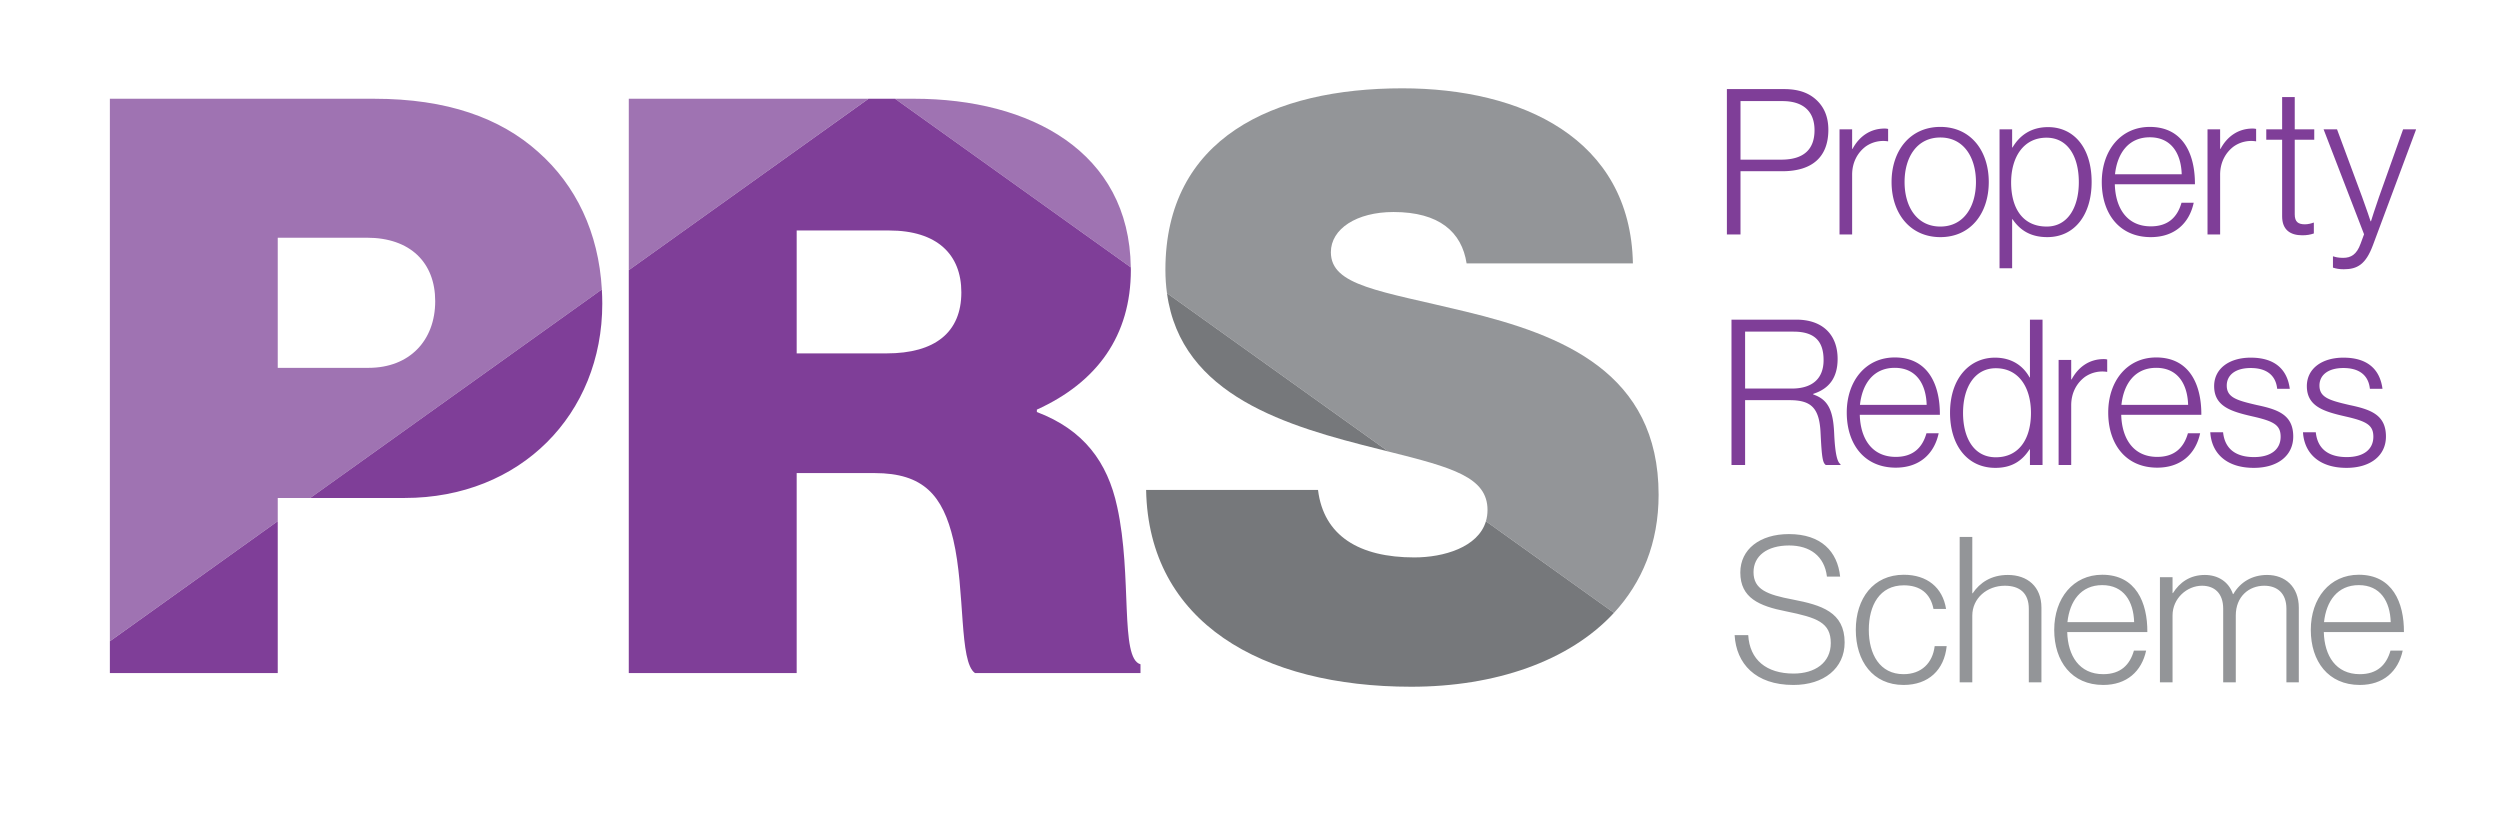 <svg xmlns="http://www.w3.org/2000/svg" fill-rule="evenodd" stroke-linejoin="round" stroke-miterlimit="2" clip-rule="evenodd" viewBox="0 0 922 300" xml:space="preserve"><path fill="#7F3E98" fill-rule="nonzero" d="M157.643 14.13c2.088 0 2.951-.99 2.951-2.61 0-1.655-.99-2.573-2.843-2.573h-3.708v5.183h3.6zm-4.805-6.245h5.056c1.404 0 2.34.396 3.024 1.117.576.611.9 1.421.9 2.482 0 2.376-1.386 3.671-4.085 3.671h-3.69v5.597h-1.205V7.885zM162.807 11.449h1.116v1.728h.036c.576-1.08 1.547-1.8 2.843-1.8.143 0 .234.018.306.036v1.098a2.689 2.689 0 0 0-1.979.45c-.72.54-1.206 1.403-1.206 2.5v5.291h-1.116v-9.303zM174.882 16.109c0-2.176-1.08-3.94-3.151-3.94-2.087 0-3.167 1.764-3.167 3.94 0 2.178 1.08 3.942 3.167 3.942 2.071 0 3.151-1.764 3.151-3.942zm-7.469 0c0-2.771 1.638-4.877 4.318-4.877 2.682 0 4.285 2.106 4.285 4.877s-1.603 4.878-4.285 4.878c-2.68 0-4.318-2.107-4.318-4.878zM183.986 16.127c0-2.321-1.007-3.941-2.861-3.941-2.052 0-3.131 1.746-3.131 3.959 0 2.286 1.026 3.906 3.149 3.906 1.908 0 2.843-1.764 2.843-3.924zm-7.017-4.679h1.115v1.602h.036c.648-1.097 1.673-1.799 3.149-1.799 2.231 0 3.851 1.763 3.851 4.858 0 2.862-1.476 4.877-3.923 4.877-1.422 0-2.376-.558-3.077-1.583h-.036v4.337h-1.115V11.448zM193.092 15.426c-.054-1.836-.918-3.275-2.825-3.275-1.89 0-2.879 1.422-3.079 3.275h5.904zm-7.074.684c0-2.79 1.675-4.877 4.249-4.877 2.987 0 4.011 2.466 3.995 5.075h-7.09c.053 2.087 1.06 3.725 3.183 3.725 1.549 0 2.359-.828 2.718-2.087h1.08c-.395 1.835-1.71 3.041-3.798 3.041-2.789 0-4.337-2.088-4.337-4.877zM195.376 11.449h1.116v1.728h.036c.575-1.08 1.547-1.8 2.843-1.8.145 0 .233.018.307.036v1.098a2.695 2.695 0 0 0-1.981.45c-.72.54-1.205 1.403-1.205 2.5v5.291h-1.116v-9.303z" transform="scale(4.167)"/><g transform="scale(4.167)"><clipPath id="a"><path d="M9.724 7.816H213.825V60.78H9.724z"/></clipPath><g fill="#7F3E98" fill-rule="nonzero" clip-path="url(#a)"><path d="M201.98 19.15v-6.783h-1.404v-.918h1.404V8.588h1.116v2.861h1.727v.918h-1.727v6.604c0 .666.305.882.899.882.252 0 .576-.072.738-.144h.054v.954c-.306.108-.63.162-1.025.162-1.062 0-1.782-.487-1.782-1.675zM206.478 23.686v-.991h.053c.163.056.415.126.848.126.702 0 1.206-.304 1.547-1.258l.305-.829-3.581-9.286h1.189l2.231 6.012c.324.862.738 2.123.738 2.123h.036s.395-1.261.701-2.123l2.141-6.012h1.153l-3.833 10.277c-.63 1.673-1.368 2.106-2.574 2.106-.414 0-.665-.056-.954-.145z"/></g></g><path fill="#7F3E98" fill-rule="nonzero" d="M158.571 34.39c1.872 0 2.825-.918 2.825-2.519 0-1.602-.719-2.52-2.662-2.52h-4.284v5.039h4.121zm-5.326-6.1h5.74c2.323 0 3.653 1.331 3.653 3.473 0 1.584-.684 2.627-2.159 3.095v.054c1.331.45 1.763 1.421 1.853 3.419.091 2.07.324 2.592.56 2.754v.071h-1.298c-.286-.197-.359-.683-.467-2.879-.109-2.231-.882-2.861-2.754-2.861h-3.923v5.74h-1.205V28.29zM170.519 35.83c-.053-1.836-.918-3.275-2.826-3.275-1.888 0-2.878 1.421-3.077 3.275h5.903zm-7.072.684c0-2.79 1.674-4.877 4.246-4.877 2.989 0 4.014 2.465 3.995 5.074H164.6c.052 2.088 1.06 3.726 3.184 3.726 1.547 0 2.358-.828 2.717-2.088h1.08c-.396 1.835-1.71 3.041-3.797 3.041-2.79 0-4.337-2.087-4.337-4.876zM179.75 36.549c0-2.285-1.098-3.959-3.112-3.959-1.835 0-2.899 1.639-2.899 3.959 0 2.177.936 3.923 2.899 3.923 2.033 0 3.112-1.6 3.112-3.923zm-7.162-.018c0-3.094 1.763-4.877 3.977-4.877 1.421 0 2.465.666 3.059 1.746h.036v-5.11h1.115v12.866h-1.115v-1.385h-.036c-.684 1.062-1.619 1.637-3.023 1.637-2.501 0-4.013-2.016-4.013-4.877zM182.197 31.853h1.115v1.728h.037c.576-1.08 1.546-1.8 2.842-1.8.145 0 .235.017.307.035v1.099a2.697 2.697 0 0 0-1.98.45c-.719.54-1.206 1.403-1.206 2.501v5.291h-1.115v-9.304zM193.659 35.83c-.054-1.836-.918-3.275-2.824-3.275-1.891 0-2.881 1.421-3.078 3.275h5.902zm-7.071.684c0-2.79 1.674-4.877 4.247-4.877 2.986 0 4.013 2.465 3.994 5.074h-7.09c.055 2.088 1.062 3.726 3.185 3.726 1.549 0 2.357-.828 2.718-2.088h1.08c-.397 1.835-1.71 3.041-3.798 3.041-2.789 0-4.336-2.087-4.336-4.876zM195.62 38.259h1.134c.162 1.566 1.242 2.195 2.735 2.195 1.548 0 2.358-.719 2.358-1.799 0-1.026-.576-1.368-2.483-1.8-1.89-.432-3.402-.882-3.402-2.681 0-1.548 1.332-2.52 3.239-2.52 2.214 0 3.24 1.116 3.455 2.754h-1.115c-.126-1.206-.954-1.836-2.34-1.836-1.44 0-2.123.684-2.123 1.548 0 1.062.881 1.314 2.663 1.728 1.872.395 3.221.863 3.221 2.789 0 1.656-1.331 2.771-3.491 2.771-2.483 0-3.743-1.349-3.851-3.149zM203.825 38.259h1.134c.162 1.566 1.242 2.195 2.736 2.195 1.547 0 2.358-.719 2.358-1.799 0-1.026-.577-1.368-2.485-1.8-1.888-.432-3.401-.882-3.401-2.681 0-1.548 1.332-2.52 3.239-2.52 2.214 0 3.239 1.116 3.455 2.754h-1.115c-.126-1.206-.954-1.836-2.34-1.836-1.438 0-2.123.684-2.123 1.548 0 1.062.882 1.314 2.664 1.728 1.871.395 3.22.863 3.22 2.789 0 1.656-1.331 2.771-3.49 2.771-2.484 0-3.743-1.349-3.852-3.149z" transform="scale(4.167)"/><path fill="#939598" fill-rule="nonzero" d="M153.522 56.213h1.205c.127 2.177 1.602 3.401 4.014 3.401 1.89 0 3.292-.954 3.292-2.699 0-1.818-1.205-2.25-3.958-2.808-2.375-.467-4.049-1.187-4.049-3.437 0-2.051 1.727-3.401 4.301-3.401 2.861 0 4.301 1.548 4.534 3.761h-1.169c-.217-1.818-1.511-2.753-3.346-2.753-1.963 0-3.151.935-3.151 2.357 0 1.53 1.188 1.997 3.492 2.43 2.501.486 4.571 1.098 4.571 3.797 0 2.285-1.835 3.761-4.534 3.761-3.384 0-5.058-1.908-5.202-4.409zM164.247 55.745c0-2.771 1.548-4.876 4.247-4.876 2.051 0 3.437 1.116 3.742 3.023h-1.114c-.272-1.386-1.189-2.088-2.628-2.088-2.143 0-3.096 1.781-3.096 3.941s.972 3.923 3.077 3.923c1.584 0 2.574-.99 2.753-2.483h1.063c-.216 2.105-1.603 3.437-3.816 3.437-2.716 0-4.228-2.106-4.228-4.877zM173.441 47.521h1.117v4.985h.036c.63-.936 1.637-1.62 3.113-1.62 1.727 0 2.97 1.026 2.97 2.897v6.605h-1.117v-6.496c0-1.404-.809-2.052-2.124-2.052-1.583 0-2.878 1.116-2.878 2.645v5.903h-1.117V47.521zM188.882 55.061c-.055-1.835-.918-3.275-2.825-3.275-1.891 0-2.88 1.422-3.079 3.275h5.904zm-7.073.684c0-2.789 1.674-4.877 4.248-4.877 2.986 0 4.012 2.466 3.994 5.075h-7.091c.055 2.087 1.062 3.725 3.186 3.725 1.547 0 2.357-.828 2.717-2.087h1.08c-.395 1.835-1.71 3.041-3.797 3.041-2.789 0-4.337-2.088-4.337-4.877zM191.165 51.084h1.116v1.404h.036c.594-.936 1.494-1.602 2.826-1.602 1.133 0 2.105.576 2.483 1.692h.036c.611-1.062 1.674-1.692 2.987-1.692 1.584 0 2.807 1.026 2.807 2.897v6.605h-1.097v-6.515c0-1.385-.828-2.033-1.962-2.033-1.368 0-2.519.972-2.519 2.627v5.921h-1.115v-6.515c0-1.385-.792-2.033-1.871-2.033-1.333 0-2.611 1.116-2.611 2.627v5.921h-1.116v-9.304zM211.59 55.061c-.055-1.835-.918-3.275-2.825-3.275-1.891 0-2.88 1.422-3.078 3.275h5.903zm-7.073.684c0-2.789 1.674-4.877 4.248-4.877 2.986 0 4.012 2.466 3.995 5.075h-7.091c.055 2.087 1.061 3.725 3.185 3.725 1.548 0 2.357-.828 2.717-2.087h1.08c-.395 1.835-1.71 3.041-3.797 3.041-2.79 0-4.337-2.088-4.337-4.877z" transform="scale(4.167)"/><path fill="#9F73B2" fill-rule="nonzero" d="M24.582 21.039h7.892c3.839 0 6.044 2.204 6.044 5.617 0 3.483-2.276 5.9-5.902 5.9h-8.034V21.039zm0 23.035h2.874l25.811-18.458c-.287-5.051-2.298-9.226-5.65-12.184-3.342-2.986-8.034-4.692-14.504-4.692H9.724v48.013l14.858-10.626v-2.053zM55.651 8.739v15.172L76.865 8.739H55.651zM80.89 8.739h-1.672l20.861 14.919C99.951 13.437 91.193 8.739 80.89 8.739z" transform="scale(4.167)"/><path fill="#939598" fill-rule="nonzero" d="M131.652 45.14c0 .358-.05.689-.141.996l11.334 8.105c2.484-2.69 3.95-6.185 3.95-10.452 0-10.807-8.53-14.147-17.062-16.209-7.608-1.848-11.944-2.275-11.944-5.261 0-2.063 2.275-3.555 5.545-3.555 4.053 0 6.043 1.777 6.468 4.55h14.718c-.212-11.091-9.882-15.498-20.404-15.498-11.446 0-20.973 4.407-20.973 16.067 0 .724.05 1.41.139 2.066l19.593 14.011c5.687 1.421 8.777 2.272 8.777 5.18z" transform="scale(4.167)"/><path fill="#7F3E98" fill-rule="nonzero" d="M24.582 59.572V46.127L9.724 56.754v2.818h14.858zM35.815 44.073c10.238 0 17.49-7.394 17.49-17.204 0-.425-.016-.841-.039-1.253l-25.81 18.457h8.359zM70.51 20.399h8.176c4.266 0 6.398 2.133 6.398 5.474 0 3.555-2.345 5.403-6.611 5.403H70.51V20.399zm0 39.173V41.87h6.897c4.336 0 6.043 1.99 6.966 5.9 1.066 4.551.498 10.807 1.919 11.802h14.647v-.782c-1.849-.498-.711-7.82-2.063-13.934-.853-3.982-2.985-6.826-7.108-8.39v-.213c5.332-2.417 8.318-6.541 8.318-12.37 0-.077-.006-.15-.007-.225L79.218 8.74h-2.352L55.65 23.91v35.662h14.86z" transform="scale(4.167)"/><path fill="#76787B" fill-rule="nonzero" d="m121.983 39.736.892.224-19.592-14.011c1.237 9.125 10.741 11.798 18.7 13.787zM125.183 49.335c-4.905 0-8.034-1.919-8.532-5.973h-15.214c.214 11.731 10.238 17.418 23.462 17.418 7.393 0 13.974-2.237 17.946-6.54l-11.334-8.105c-.685 2.311-3.754 3.2-6.328 3.2z" transform="scale(4.167)"/></svg>